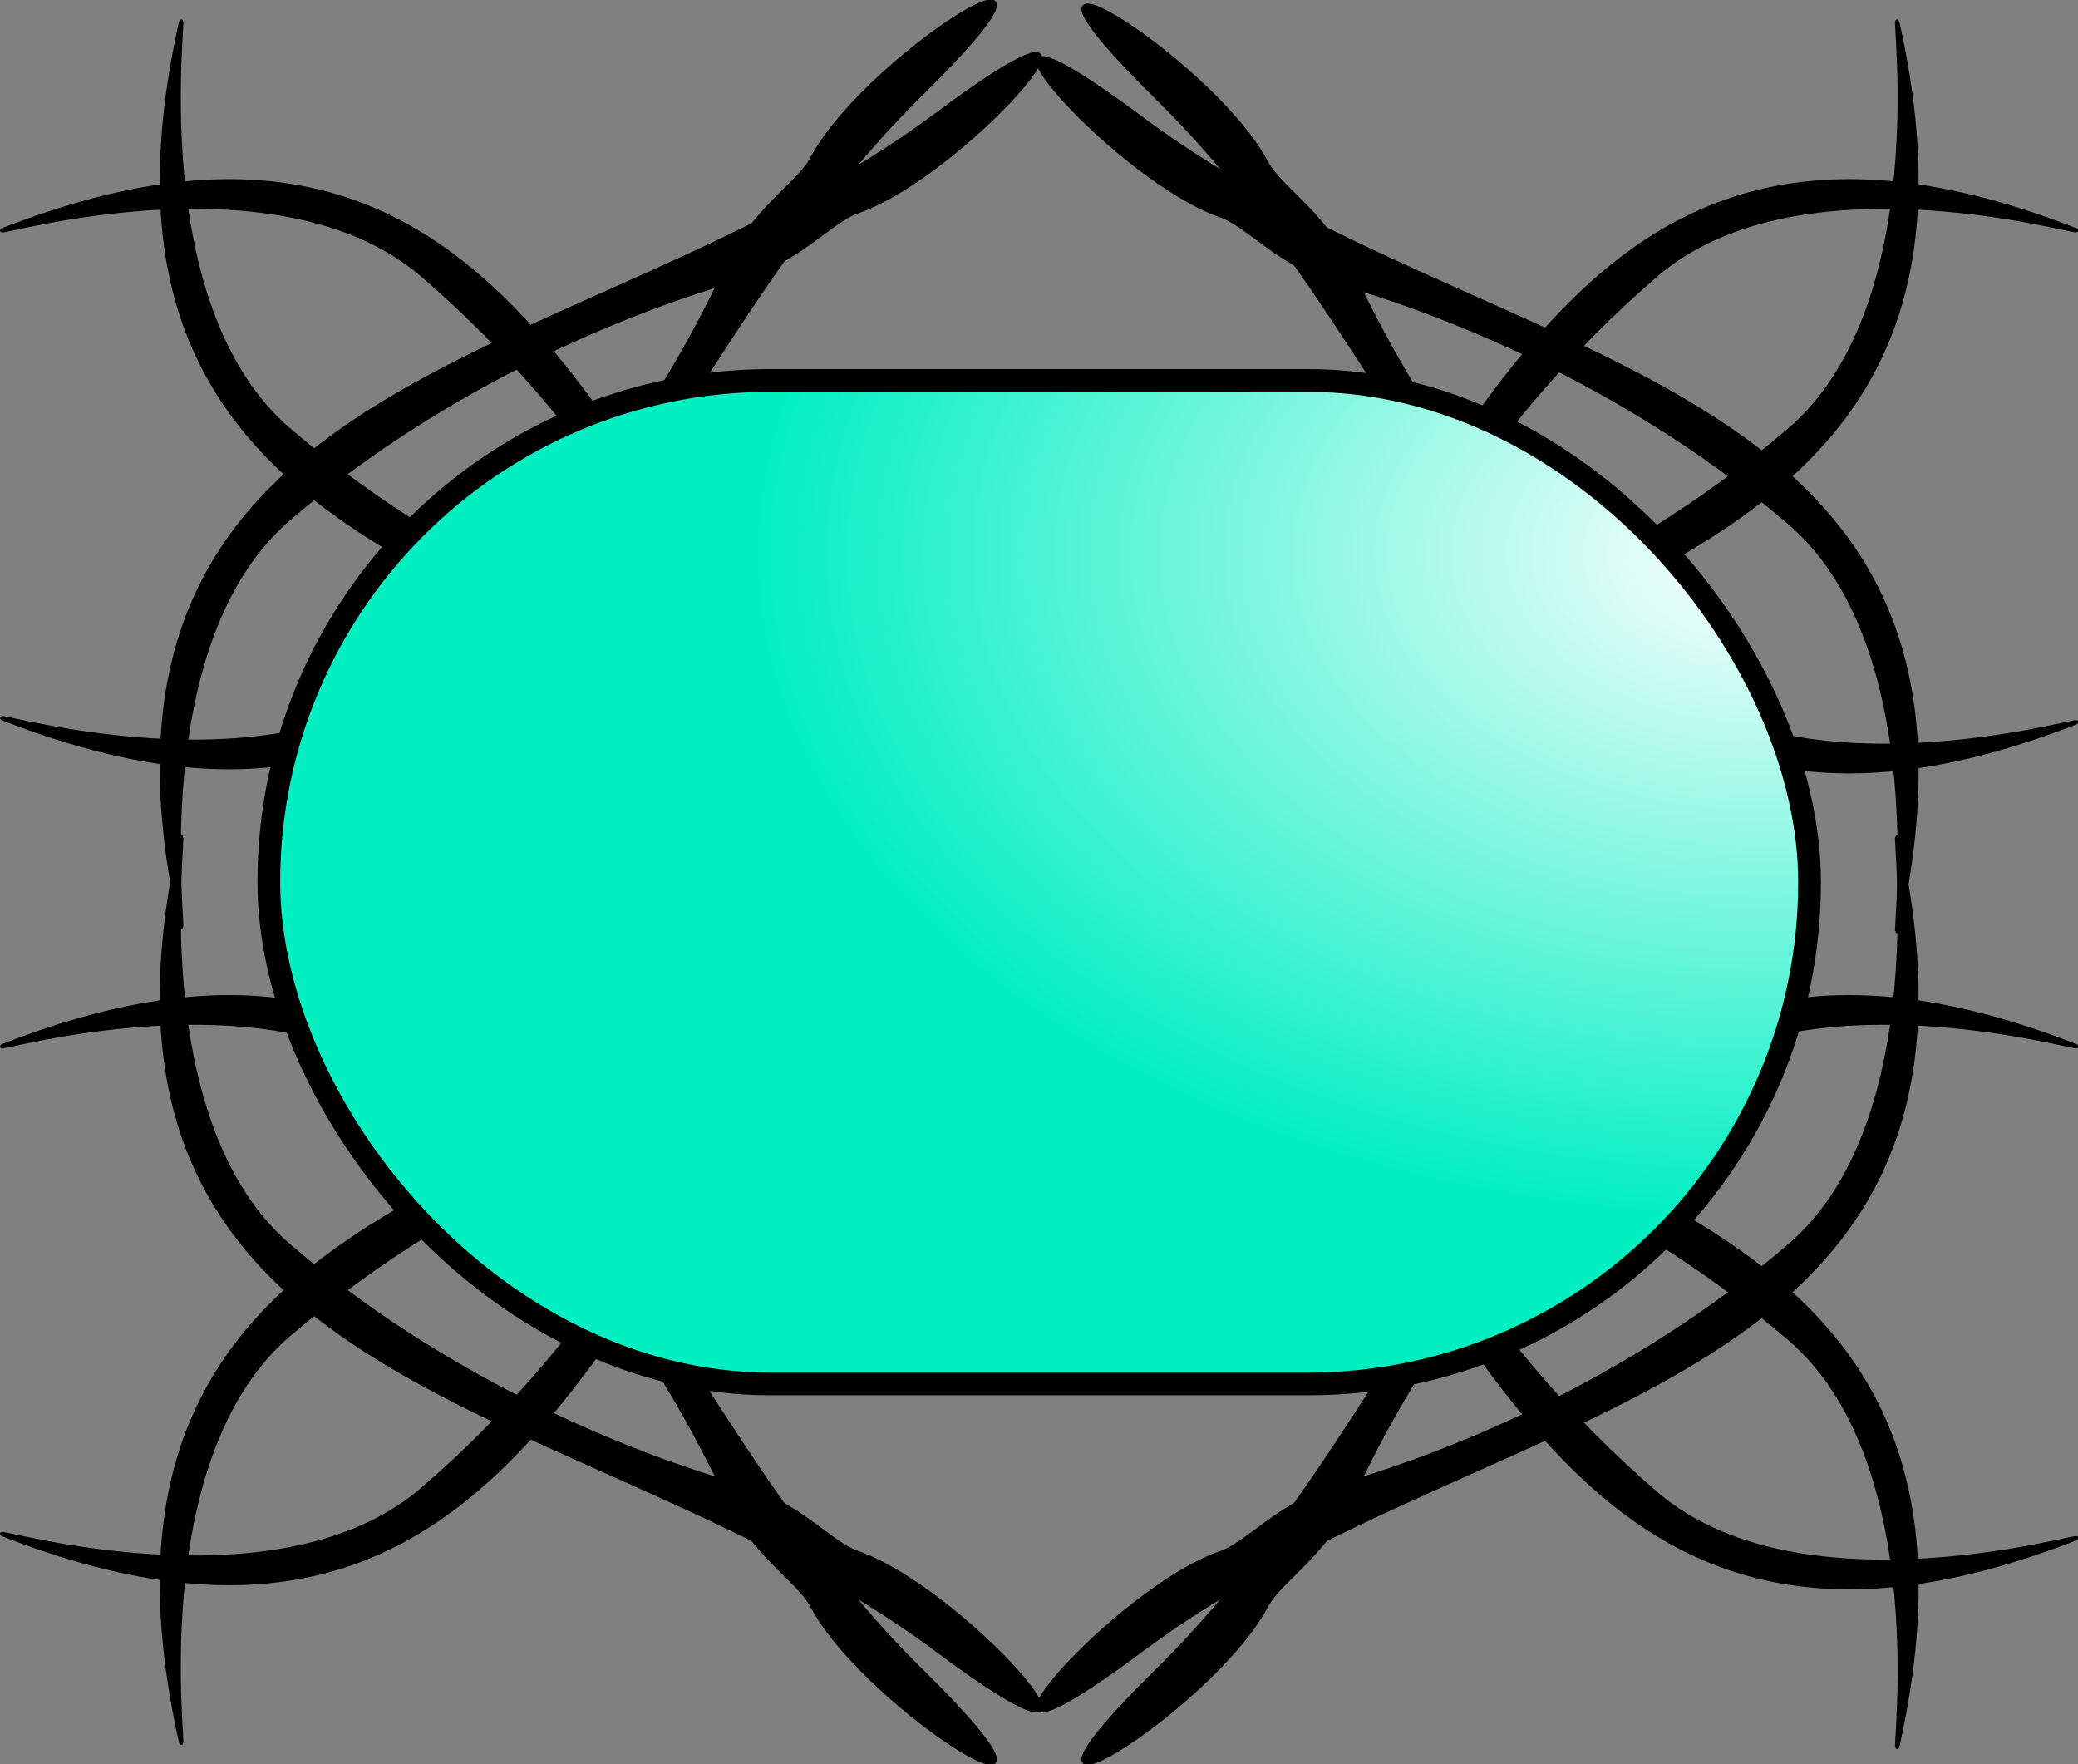 <?xml version="1.0" encoding="UTF-8" standalone="no"?>
<!-- Created with Sodipodi ("http://www.sodipodi.com/") -->
<svg
    xmlns:inkscape="http://www.inkscape.org/namespaces/inkscape"
    xmlns:rdf="http://www.w3.org/1999/02/22-rdf-syntax-ns#"
    xmlns="http://www.w3.org/2000/svg"
    xmlns:cc="http://creativecommons.org/ns#"
    xmlns:dc="http://purl.org/dc/elements/1.1/"
    xmlns:sodipodi="http://sodipodi.sourceforge.net/DTD/sodipodi-0.dtd"
    id="svg602"
    inkscape:version="0.48.3.1 r9886"
    xml:space="preserve"
    viewBox="0 0 325.72 276.49"
    sodipodi:version="0.34"
    version="1.1"
    sodipodi:docname="_svgclean2.svg"
  ><rect x="0" y="0" width="325.72" height="276.49" fill="#808080" stroke="none"/><defs
    >
      <radialGradient
        id="radialGradient2291"
        gradientUnits="userSpaceOnUse"
        cy="-71.922"
        cx="-343.89"
        gradientTransform="scale(1.234 .81)"
        r="216.54"
      ><stop
          id="stop2288"
          style="stop-color:#ffffff"
          offset="0"
      /><stop
          id="stop2289"
          style="stop-color:#02efc2"
          offset="1"
      /></radialGradient
    >
    </defs
  >
  <sodipodi:namedview
      id="base"
      inkscape:window-x="0"
      inkscape:window-y="0"
      inkscape:window-height="645"
      inkscape:window-maximized="0"
      inkscape:zoom="0.22425739"
      showgrid="false"
      inkscape:current-layer="svg602"
      inkscape:cx="370.35553"
      inkscape:cy="-243.00389"
      inkscape:window-width="674"
  />
  <g
      id="g605"
      transform="translate(-55.68 1.484)"
    >
    <sodipodi:namedview
        id="namedview612"
      >
      <sodipodi:guide
          id="guide658"
          position="236.509"
          orientation="horizontal"
      />
    </sodipodi:namedview
    >
    <g
        id="g2383"
        transform="matrix(.594 0 0 .594 80.293 50.652)"
      >
      <g
          id="g2233"
          transform="matrix(-1,0,0,-1,466.79,397.64)"
        >
        <g
            id="g803"
            transform="translate(215.37,-256.9)"
          >
          <g
              id="g714"
              style="stroke:#000000"
              transform="matrix(.759 .651 .651 -.759 -245.77 590.71)"
            >
            <path
                id="path715"
                inkscape:connector-curvature="0"
                sodipodi:nodetypes="csssss"
                style="stroke:#000000;fill-rule:evenodd;fill:#000000"
                d="m59.321 32.876c-54.361 0-99.298 76.984-90.672 61.168 72.263-132.92 174.68-38.792 289.44-30.877 73.51 4.971-2.18 17.237-31.65 6.077-7.41-3.233-20.96 0.027-37.22-7.719-14.8-6.842-67.22-28.649-129.9-28.649z"
            />
            <path
                id="path716"
                inkscape:connector-curvature="0"
                sodipodi:nodetypes="csssss"
                style="stroke:#000000;fill-rule:evenodd;fill:#000000"
                d="m59.321 86.768c-54.361 0-99.298-76.984-90.672-61.168 72.263 132.92 174.68 38.792 289.44 30.878 73.51-4.972-2.18-17.238-31.65-6.078-7.41 3.233-20.96-0.027-37.22 7.72-14.8 6.841-67.22 28.648-129.9 28.648z"
            />
          </g
          >
          <g
              id="g717"
              style="stroke:#000000"
              transform="matrix(.759 -.651 .651 .759 -245.76 642.57)"
            >
            <path
                id="path718"
                inkscape:connector-curvature="0"
                sodipodi:nodetypes="csssss"
                style="stroke:#000000;fill-rule:evenodd;fill:#000000"
                d="m59.321 32.876c-54.361 0-99.298 76.984-90.672 61.168 72.263-132.92 174.68-38.792 289.44-30.877 73.51 4.971-2.18 17.237-31.65 6.077-7.41-3.233-20.96 0.027-37.22-7.719-14.8-6.842-67.22-28.649-129.9-28.649z"
            />
            <path
                id="path719"
                inkscape:connector-curvature="0"
                sodipodi:nodetypes="csssss"
                style="stroke:#000000;fill-rule:evenodd;fill:#000000"
                d="m59.321 86.768c-54.361 0-99.298-76.984-90.672-61.168 72.263 132.92 174.68 38.792 289.44 30.878 73.51-4.972-2.18-17.238-31.65-6.078-7.41 3.233-20.96-0.027-37.22 7.72-14.8 6.841-67.22 28.648-129.9 28.648z"
            />
          </g
          >
          <g
              id="g772"
              style="stroke:#000000"
              transform="matrix(-.759 .651 -.651 -.759 283.02 591.79)"
            >
            <path
                id="path773"
                inkscape:connector-curvature="0"
                sodipodi:nodetypes="csssss"
                style="stroke:#000000;fill-rule:evenodd;fill:#000000"
                d="m59.321 32.876c-54.361 0-99.298 76.984-90.672 61.168 72.263-132.92 174.68-38.792 289.44-30.877 73.51 4.971-2.18 17.237-31.65 6.077-7.41-3.233-20.96 0.027-37.22-7.719-14.8-6.842-67.22-28.649-129.9-28.649z"
            />
            <path
                id="path774"
                inkscape:connector-curvature="0"
                sodipodi:nodetypes="csssss"
                style="stroke:#000000;fill-rule:evenodd;fill:#000000"
                d="m59.321 86.768c-54.361 0-99.298-76.984-90.672-61.168 72.263 132.92 174.68 38.792 289.44 30.878 73.51-4.972-2.18-17.238-31.65-6.078-7.41 3.233-20.96-0.027-37.22 7.72-14.8 6.841-67.22 28.648-129.9 28.648z"
            />
          </g
          >
          <g
              id="g775"
              style="stroke:#000000"
              transform="matrix(-.759 -.651 -.651 .759 283.02 642.57)"
            >
            <path
                id="path776"
                inkscape:connector-curvature="0"
                sodipodi:nodetypes="csssss"
                style="stroke:#000000;fill-rule:evenodd;fill:#000000"
                d="m59.321 32.876c-54.361 0-99.298 76.984-90.672 61.168 72.263-132.92 174.68-38.792 289.44-30.877 73.51 4.971-2.18 17.237-31.65 6.077-7.41-3.233-20.96 0.027-37.22-7.719-14.8-6.842-67.22-28.649-129.9-28.649z"
            />
            <path
                id="path777"
                inkscape:connector-curvature="0"
                sodipodi:nodetypes="csssss"
                style="stroke:#000000;fill-rule:evenodd;fill:#000000"
                d="m59.321 86.768c-54.361 0-99.298-76.984-90.672-61.168 72.263 132.92 174.68 38.792 289.44 30.878 73.51-4.972-2.18-17.238-31.65-6.078-7.41 3.233-20.96-0.027-37.22 7.72-14.8 6.841-67.22 28.648-129.9 28.648z"
            />
          </g
          >
        </g
        >
        <g
            id="g2219"
            transform="translate(215.37,-472.18)"
          >
          <g
              id="g2220"
              style="stroke:#000000"
              transform="matrix(.759 .651 .651 -.759 -245.77 590.71)"
            >
            <path
                id="path2221"
                inkscape:connector-curvature="0"
                sodipodi:nodetypes="csssss"
                style="stroke:#000000;fill-rule:evenodd;fill:#000000"
                d="m59.321 32.876c-54.361 0-99.298 76.984-90.672 61.168 72.263-132.92 174.68-38.792 289.44-30.877 73.51 4.971-2.18 17.237-31.65 6.077-7.41-3.233-20.96 0.027-37.22-7.719-14.8-6.842-67.22-28.649-129.9-28.649z"
            />
            <path
                id="path2222"
                inkscape:connector-curvature="0"
                sodipodi:nodetypes="csssss"
                style="stroke:#000000;fill-rule:evenodd;fill:#000000"
                d="m59.321 86.768c-54.361 0-99.298-76.984-90.672-61.168 72.263 132.92 174.68 38.792 289.44 30.878 73.51-4.972-2.18-17.238-31.65-6.078-7.41 3.233-20.96-0.027-37.22 7.72-14.8 6.841-67.22 28.648-129.9 28.648z"
            />
          </g
          >
          <g
              id="g2223"
              style="stroke:#000000"
              transform="matrix(.759 -.651 .651 .759 -245.76 642.57)"
            >
            <path
                id="path2224"
                inkscape:connector-curvature="0"
                sodipodi:nodetypes="csssss"
                style="stroke:#000000;fill-rule:evenodd;fill:#000000"
                d="m59.321 32.876c-54.361 0-99.298 76.984-90.672 61.168 72.263-132.92 174.68-38.792 289.44-30.877 73.51 4.971-2.18 17.237-31.65 6.077-7.41-3.233-20.96 0.027-37.22-7.719-14.8-6.842-67.22-28.649-129.9-28.649z"
            />
            <path
                id="path2225"
                inkscape:connector-curvature="0"
                sodipodi:nodetypes="csssss"
                style="stroke:#000000;fill-rule:evenodd;fill:#000000"
                d="m59.321 86.768c-54.361 0-99.298-76.984-90.672-61.168 72.263 132.92 174.68 38.792 289.44 30.878 73.51-4.972-2.18-17.238-31.65-6.078-7.41 3.233-20.96-0.027-37.22 7.72-14.8 6.841-67.22 28.648-129.9 28.648z"
            />
          </g
          >
          <g
              id="g2226"
              style="stroke:#000000"
              transform="matrix(-.759 .651 -.651 -.759 283.02 591.79)"
            >
            <path
                id="path2227"
                inkscape:connector-curvature="0"
                sodipodi:nodetypes="csssss"
                style="stroke:#000000;fill-rule:evenodd;fill:#000000"
                d="m59.321 32.876c-54.361 0-99.298 76.984-90.672 61.168 72.263-132.92 174.68-38.792 289.44-30.877 73.51 4.971-2.18 17.237-31.65 6.077-7.41-3.233-20.96 0.027-37.22-7.719-14.8-6.842-67.22-28.649-129.9-28.649z"
            />
            <path
                id="path2228"
                inkscape:connector-curvature="0"
                sodipodi:nodetypes="csssss"
                style="stroke:#000000;fill-rule:evenodd;fill:#000000"
                d="m59.321 86.768c-54.361 0-99.298-76.984-90.672-61.168 72.263 132.92 174.68 38.792 289.44 30.878 73.51-4.972-2.18-17.238-31.65-6.078-7.41 3.233-20.96-0.027-37.22 7.72-14.8 6.841-67.22 28.648-129.9 28.648z"
            />
          </g
          >
          <g
              id="g2229"
              style="stroke:#000000"
              transform="matrix(-.759 -.651 -.651 .759 283.02 642.57)"
            >
            <path
                id="path2230"
                inkscape:connector-curvature="0"
                sodipodi:nodetypes="csssss"
                style="stroke:#000000;fill-rule:evenodd;fill:#000000"
                d="m59.321 32.876c-54.361 0-99.298 76.984-90.672 61.168 72.263-132.92 174.68-38.792 289.44-30.877 73.51 4.971-2.18 17.237-31.65 6.077-7.41-3.233-20.96 0.027-37.22-7.719-14.8-6.842-67.22-28.649-129.9-28.649z"
            />
            <path
                id="path2231"
                inkscape:connector-curvature="0"
                sodipodi:nodetypes="csssss"
                style="stroke:#000000;fill-rule:evenodd;fill:#000000"
                d="m59.321 86.768c-54.361 0-99.298-76.984-90.672-61.168 72.263 132.92 174.68 38.792 289.44 30.878 73.51-4.972-2.18-17.238-31.65-6.078-7.41 3.233-20.96-0.027-37.22 7.72-14.8 6.841-67.22 28.648-129.9 28.648z"
            />
          </g
          >
        </g
        >
      </g
      >
      <rect
          id="rect2232"
          style="stroke-linejoin:bevel;fill-rule:evenodd;stroke:#000000;stroke-linecap:square;stroke-width:6;fill:url(#radialGradient2291)"
          transform="scale(-1)"
          ry="132.39"
          height="264.78"
          width="406.58"
          y="-277.39"
          x="-436.08"
      />
    </g
    >
  </g
  >
</svg
>
